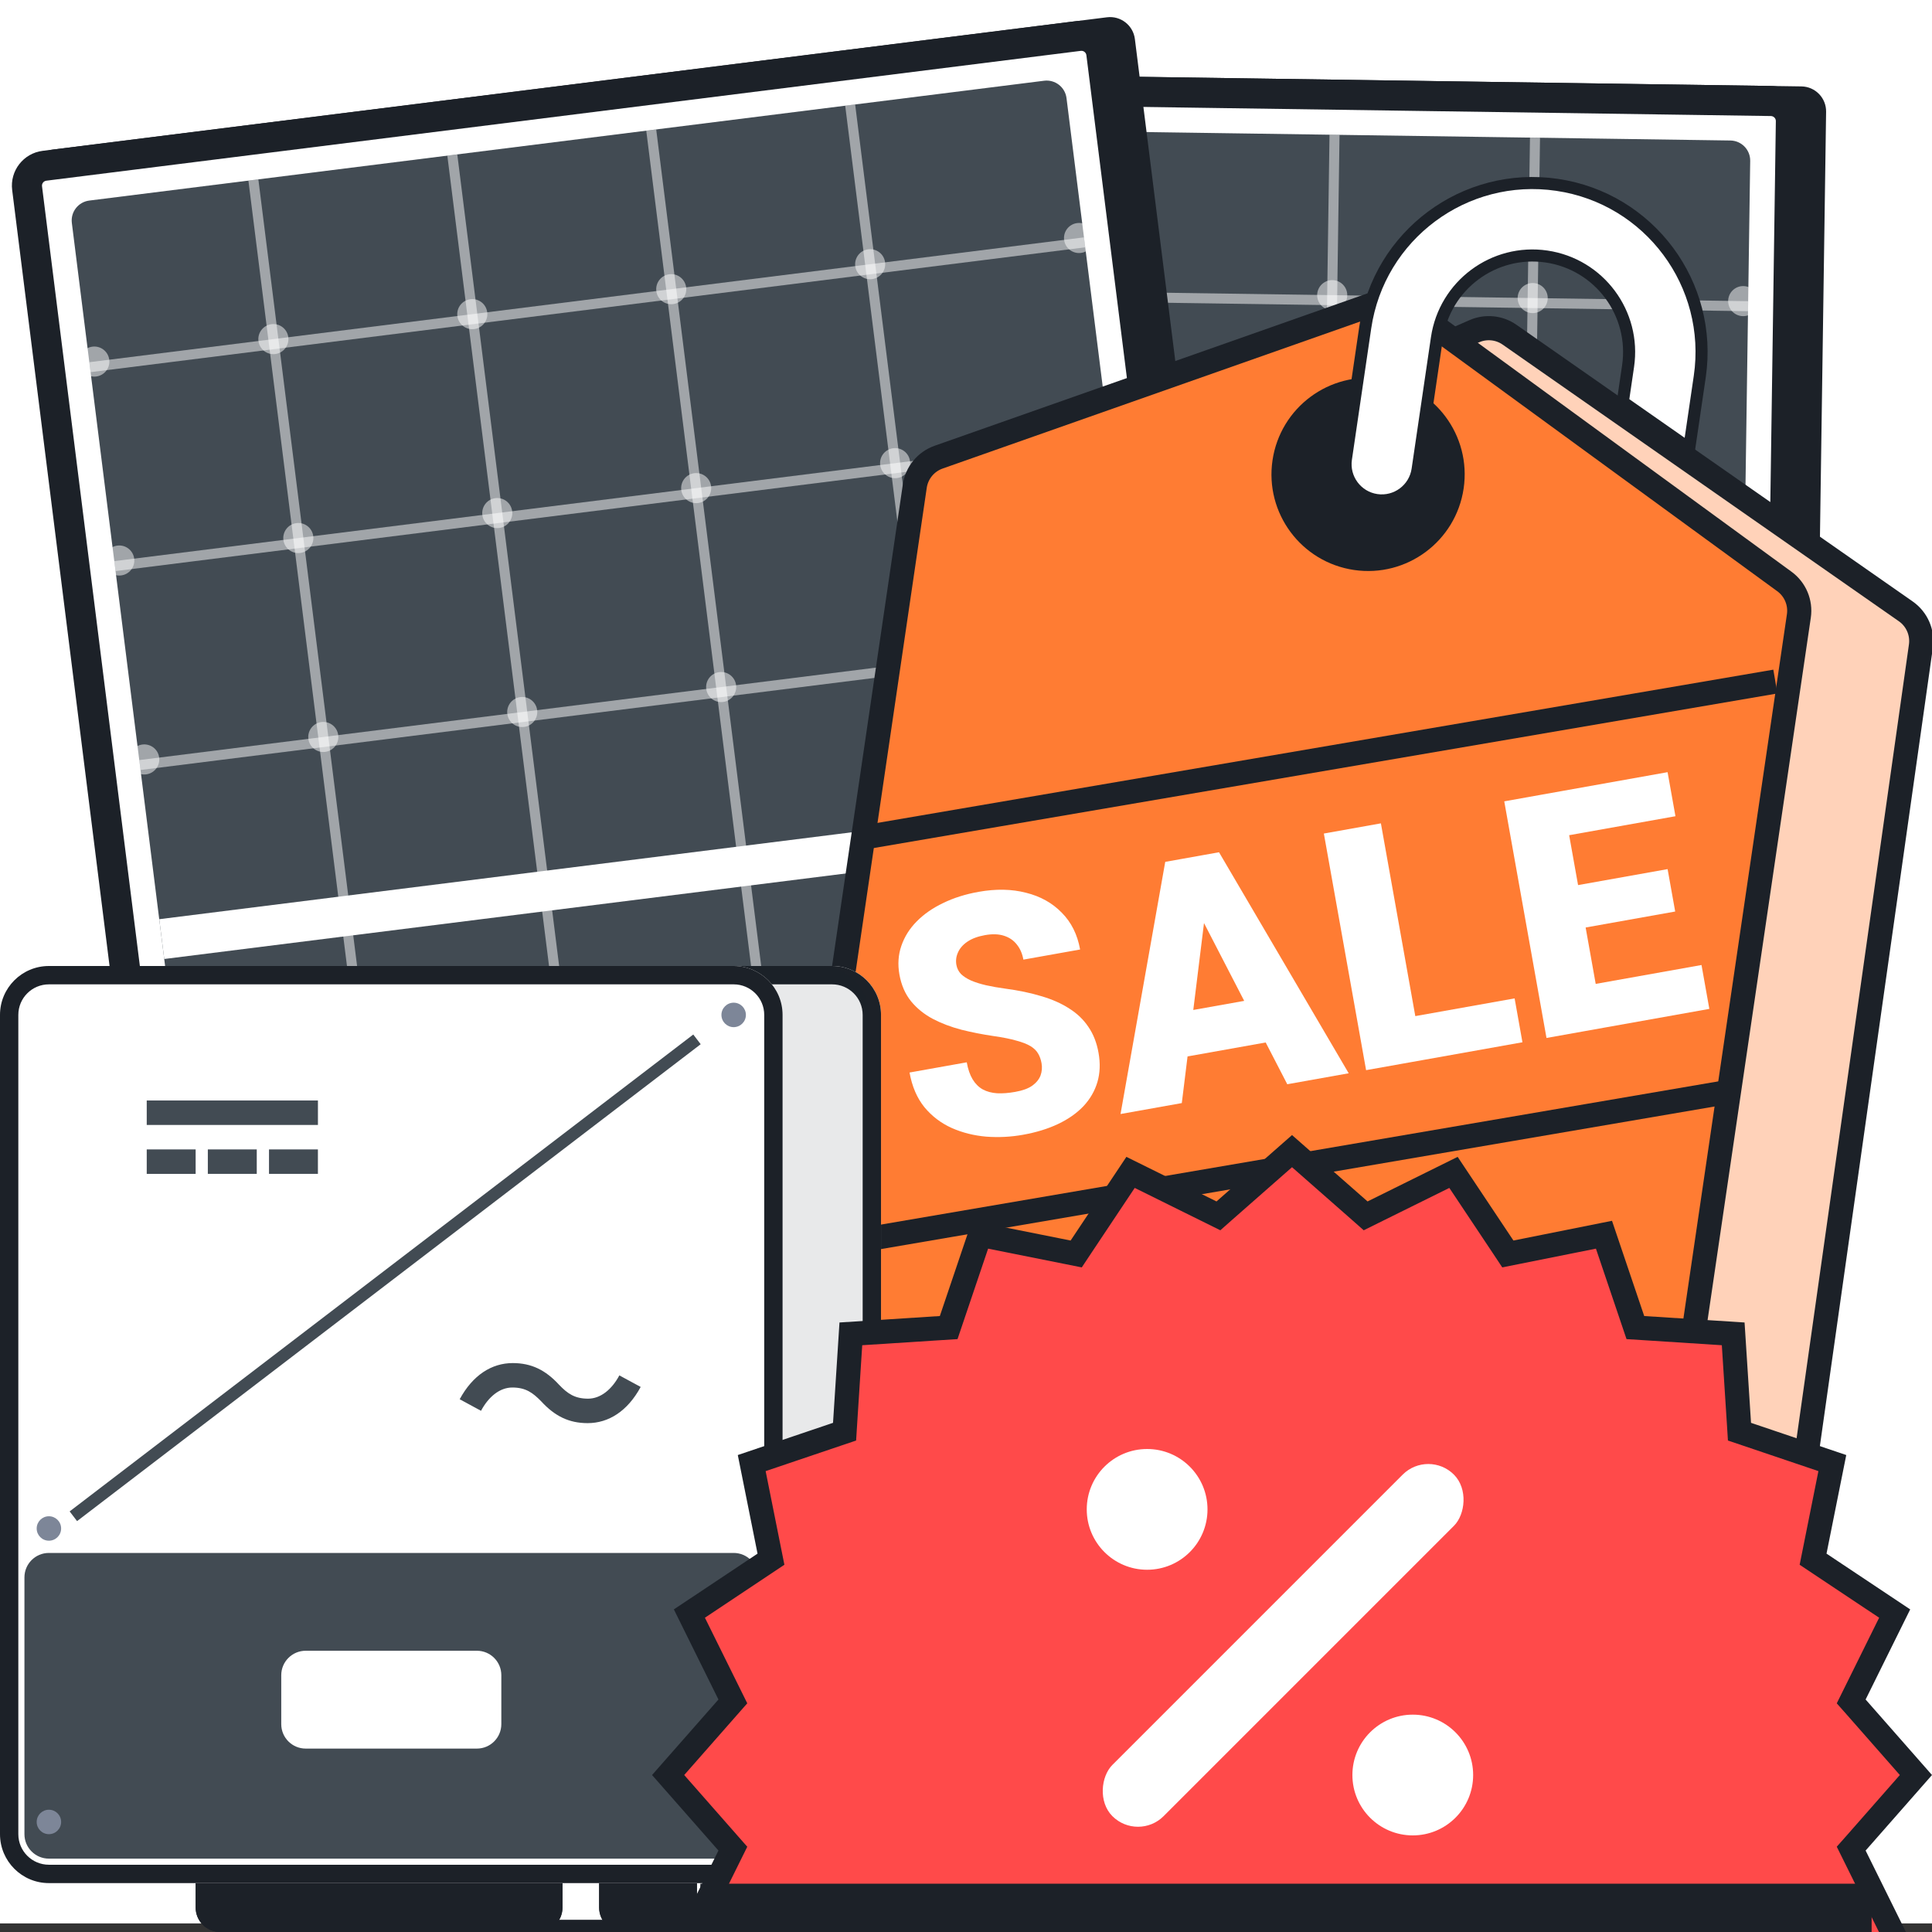 <svg width="80" height="80" viewBox="0 0 80 80" fill="none" xmlns="http://www.w3.org/2000/svg">
<rect x="0" y="0" width="80" height="80" fill="#333333" stroke="none"/>
<g id="Frame 9" clip-path="url(#clip0_14521_151)">
<path id="Rectangle 381" d="M0 -0.356H80V79.644H0V-0.356Z" fill="white"/>
<g id="Group 712">
<path id="Rectangle 383" d="M30.167 3.973C30.17 3.744 30.359 3.56 30.588 3.564L74.583 4.2C74.812 4.204 74.996 4.392 74.992 4.621L74.067 68.539C74.064 68.768 73.876 68.952 73.646 68.948L29.651 68.312C29.422 68.308 29.239 68.12 29.242 67.891L30.167 3.973Z" fill="#1C2128"/>
<path id="Rectangle 383 (Stroke)" fill-rule="evenodd" clip-rule="evenodd" d="M29.545 3.964C29.553 3.391 30.024 2.933 30.597 2.941L74.593 3.578C75.166 3.586 75.624 4.057 75.615 4.63L74.69 68.548C74.682 69.121 74.211 69.579 73.638 69.571L29.642 68.934C29.069 68.926 28.611 68.455 28.62 67.882L29.545 3.964ZM30.787 4.189L29.868 67.692L73.448 68.323L74.367 4.82L30.787 4.189Z" fill="#1C2128"/>
<path id="Rectangle 386" d="M29.332 4.376C29.338 3.917 29.715 3.551 30.174 3.558L73.339 4.182C73.798 4.189 74.164 4.566 74.157 5.024L73.244 68.112C73.238 68.571 72.861 68.937 72.402 68.93L29.237 68.306C28.779 68.299 28.412 67.922 28.419 67.464L29.332 4.376Z" fill="white"/>
<path id="Rectangle 386 (Stroke)" fill-rule="evenodd" clip-rule="evenodd" d="M28.709 4.367C28.72 3.565 29.38 2.924 30.182 2.935L73.347 3.56C74.15 3.571 74.791 4.231 74.779 5.033L73.866 68.121C73.855 68.924 73.195 69.564 72.393 69.553L29.227 68.928C28.425 68.917 27.784 68.257 27.796 67.455L28.709 4.367ZM30.164 4.18C30.049 4.179 29.955 4.27 29.954 4.385L29.041 67.473C29.039 67.587 29.131 67.681 29.245 67.683L72.411 68.308C72.525 68.309 72.62 68.218 72.621 68.103L73.534 5.015C73.536 4.901 73.444 4.807 73.329 4.805L30.164 4.18Z" fill="#1C2128"/>
<path id="Rectangle 384" d="M30.966 6.06C30.973 5.602 31.35 5.235 31.809 5.242L71.653 5.818C72.112 5.825 72.478 6.202 72.472 6.661L71.607 66.428C71.6 66.886 71.223 67.253 70.765 67.246L30.92 66.669C30.461 66.663 30.095 66.286 30.102 65.827L30.966 6.06Z" fill="#424B53"/>
<g id="Group 709">
<path id="Rectangle 387 (Stroke)" opacity="0.5" fill-rule="evenodd" clip-rule="evenodd" d="M46.751 5.458L47.166 5.464L46.277 66.892L45.862 66.886L46.751 5.458Z" fill="white"/>
<path id="Rectangle 388 (Stroke)" opacity="0.5" fill-rule="evenodd" clip-rule="evenodd" d="M55.052 5.578L55.467 5.584L54.578 67.012L54.163 67.006L55.052 5.578Z" fill="white"/>
<path id="Rectangle 389 (Stroke)" opacity="0.5" fill-rule="evenodd" clip-rule="evenodd" d="M63.353 5.698L63.769 5.704L62.88 67.132L62.465 67.126L63.353 5.698Z" fill="white"/>
<path id="Rectangle 390 (Stroke)" opacity="0.5" fill-rule="evenodd" clip-rule="evenodd" d="M38.45 5.338L38.865 5.344L37.976 66.772L37.561 66.766L38.45 5.338Z" fill="white"/>
</g>
<path id="Rectangle 385" d="M30.547 35.114L72.052 35.714L72.04 36.544L72.028 37.374L30.523 36.774L30.547 35.114Z" fill="white"/>
<path id="Rectangle 391 (Stroke)" opacity="0.5" fill-rule="evenodd" clip-rule="evenodd" d="M72.388 12.471L30.883 11.871L30.877 12.286L72.382 12.886L72.388 12.471Z" fill="white"/>
<path id="Rectangle 394 (Stroke)" opacity="0.5" fill-rule="evenodd" clip-rule="evenodd" d="M71.932 44.015L30.427 43.415L30.421 43.83L71.926 44.43L71.932 44.015Z" fill="white"/>
<path id="Rectangle 392 (Stroke)" opacity="0.5" fill-rule="evenodd" clip-rule="evenodd" d="M72.268 20.772L30.763 20.172L30.757 20.587L72.262 21.187L72.268 20.772Z" fill="white"/>
<path id="Rectangle 395 (Stroke)" opacity="0.5" fill-rule="evenodd" clip-rule="evenodd" d="M71.812 52.316L30.307 51.716L30.301 52.131L71.806 52.731L71.812 52.316Z" fill="white"/>
<path id="Rectangle 393 (Stroke)" opacity="0.5" fill-rule="evenodd" clip-rule="evenodd" d="M72.148 29.073L30.643 28.473L30.637 28.888L72.142 29.488L72.148 29.073Z" fill="white"/>
<path id="Rectangle 396 (Stroke)" opacity="0.5" fill-rule="evenodd" clip-rule="evenodd" d="M71.692 60.617L30.186 60.017L30.18 60.432L71.686 61.032L71.692 60.617Z" fill="white"/>
<path id="Union" opacity="0.5" fill-rule="evenodd" clip-rule="evenodd" d="M31.082 12.496C31.426 12.501 31.709 12.227 31.714 11.883C31.719 11.539 31.444 11.256 31.1 11.251C30.756 11.246 30.474 11.521 30.468 11.865C30.464 12.209 30.738 12.491 31.082 12.496ZM38.553 12.604C38.897 12.61 39.18 12.335 39.185 11.991C39.19 11.647 38.915 11.364 38.571 11.359C38.227 11.354 37.944 11.629 37.939 11.973C37.934 12.317 38.209 12.6 38.553 12.604ZM47.486 12.111C47.481 12.455 47.198 12.73 46.854 12.725C46.51 12.72 46.236 12.437 46.24 12.093C46.245 11.749 46.528 11.475 46.872 11.479C47.216 11.484 47.491 11.767 47.486 12.111ZM55.155 12.845C55.499 12.85 55.782 12.575 55.787 12.231C55.792 11.887 55.517 11.604 55.173 11.6C54.829 11.595 54.547 11.869 54.541 12.213C54.536 12.557 54.811 12.84 55.155 12.845ZM64.088 12.351C64.083 12.695 63.8 12.97 63.456 12.965C63.112 12.96 62.837 12.677 62.843 12.333C62.847 11.989 63.13 11.715 63.474 11.72C63.818 11.725 64.093 12.007 64.088 12.351ZM72.172 13.091C72.516 13.096 72.799 12.821 72.804 12.477C72.809 12.133 72.534 11.851 72.19 11.846C71.846 11.841 71.564 12.116 71.559 12.459C71.554 12.803 71.828 13.086 72.172 13.091Z" fill="white"/>
<path id="Union_2" opacity="0.5" fill-rule="evenodd" clip-rule="evenodd" d="M30.962 20.797C31.306 20.802 31.589 20.528 31.594 20.184C31.599 19.84 31.324 19.557 30.98 19.552C30.636 19.547 30.353 19.822 30.348 20.166C30.343 20.51 30.618 20.792 30.962 20.797ZM38.433 20.905C38.777 20.91 39.059 20.636 39.065 20.292C39.069 19.948 38.795 19.665 38.451 19.66C38.107 19.655 37.824 19.93 37.819 20.274C37.814 20.618 38.089 20.901 38.433 20.905ZM47.365 20.412C47.361 20.756 47.078 21.031 46.734 21.026C46.39 21.021 46.115 20.738 46.12 20.394C46.125 20.05 46.408 19.776 46.752 19.78C47.096 19.785 47.37 20.068 47.365 20.412ZM55.035 21.146C55.379 21.151 55.661 20.876 55.666 20.532C55.672 20.188 55.397 19.905 55.053 19.901C54.709 19.896 54.426 20.17 54.421 20.514C54.416 20.858 54.691 21.141 55.035 21.146ZM63.968 20.652C63.963 20.996 63.68 21.271 63.336 21.266C62.992 21.261 62.717 20.978 62.722 20.634C62.727 20.29 63.01 20.016 63.354 20.021C63.698 20.026 63.972 20.308 63.968 20.652ZM72.052 21.392C72.396 21.397 72.679 21.122 72.684 20.778C72.689 20.434 72.414 20.152 72.07 20.147C71.726 20.142 71.443 20.416 71.439 20.76C71.433 21.104 71.708 21.387 72.052 21.392Z" fill="white"/>
<path id="Union_3" opacity="0.5" fill-rule="evenodd" clip-rule="evenodd" d="M30.842 29.098C31.186 29.103 31.468 28.829 31.473 28.485C31.478 28.141 31.204 27.858 30.86 27.853C30.516 27.848 30.233 28.123 30.228 28.467C30.223 28.811 30.498 29.093 30.842 29.098ZM38.313 29.206C38.657 29.212 38.939 28.937 38.944 28.593C38.949 28.249 38.675 27.966 38.331 27.961C37.987 27.956 37.704 28.231 37.699 28.575C37.694 28.919 37.969 29.201 38.313 29.206ZM47.245 28.713C47.24 29.057 46.958 29.332 46.614 29.327C46.27 29.322 45.995 29.039 46 28.695C46.005 28.351 46.288 28.076 46.632 28.081C46.976 28.086 47.25 28.369 47.245 28.713ZM54.915 29.447C55.259 29.452 55.541 29.177 55.546 28.833C55.551 28.489 55.277 28.206 54.933 28.202C54.589 28.197 54.306 28.471 54.301 28.815C54.296 29.159 54.571 29.442 54.915 29.447ZM63.847 28.953C63.842 29.297 63.56 29.572 63.216 29.567C62.872 29.562 62.597 29.279 62.602 28.935C62.607 28.591 62.89 28.317 63.234 28.322C63.578 28.327 63.852 28.609 63.847 28.953ZM71.932 29.693C72.276 29.698 72.558 29.423 72.564 29.079C72.569 28.735 72.294 28.453 71.95 28.448C71.606 28.443 71.323 28.718 71.318 29.061C71.313 29.405 71.588 29.688 71.932 29.693Z" fill="white"/>
<path id="Union_4" opacity="0.5" fill-rule="evenodd" clip-rule="evenodd" d="M30.625 44.04C30.969 44.045 31.252 43.77 31.257 43.427C31.262 43.083 30.987 42.8 30.643 42.795C30.299 42.79 30.017 43.065 30.012 43.409C30.006 43.752 30.281 44.035 30.625 44.04ZM38.096 44.148C38.44 44.153 38.723 43.879 38.728 43.535C38.733 43.191 38.458 42.908 38.114 42.903C37.77 42.898 37.487 43.173 37.482 43.517C37.477 43.861 37.752 44.143 38.096 44.148ZM47.029 43.655C47.024 43.999 46.741 44.273 46.397 44.268C46.053 44.264 45.779 43.981 45.783 43.637C45.788 43.293 46.071 43.018 46.415 43.023C46.759 43.028 47.034 43.311 47.029 43.655ZM54.698 44.389C55.042 44.394 55.325 44.119 55.33 43.775C55.335 43.431 55.06 43.148 54.716 43.143C54.372 43.138 54.089 43.413 54.084 43.757C54.08 44.101 54.354 44.384 54.698 44.389ZM63.631 43.895C63.626 44.239 63.343 44.514 62.999 44.509C62.655 44.504 62.38 44.221 62.386 43.877C62.39 43.533 62.673 43.258 63.017 43.264C63.361 43.269 63.636 43.551 63.631 43.895ZM71.715 44.635C72.059 44.64 72.342 44.365 72.347 44.021C72.352 43.677 72.077 43.395 71.733 43.39C71.389 43.385 71.106 43.659 71.102 44.003C71.097 44.347 71.371 44.63 71.715 44.635Z" fill="white"/>
<path id="Union_5" opacity="0.5" fill-rule="evenodd" clip-rule="evenodd" d="M30.505 52.341C30.849 52.346 31.132 52.072 31.137 51.728C31.142 51.384 30.867 51.101 30.523 51.096C30.179 51.091 29.896 51.366 29.891 51.71C29.886 52.053 30.161 52.336 30.505 52.341ZM37.976 52.449C38.32 52.454 38.602 52.18 38.608 51.836C38.612 51.492 38.338 51.209 37.994 51.204C37.65 51.199 37.367 51.474 37.362 51.818C37.357 52.162 37.632 52.444 37.976 52.449ZM46.908 51.956C46.904 52.3 46.621 52.574 46.277 52.569C45.933 52.565 45.658 52.282 45.663 51.938C45.668 51.594 45.951 51.319 46.295 51.324C46.639 51.329 46.913 51.612 46.908 51.956ZM54.578 52.69C54.922 52.695 55.205 52.42 55.209 52.076C55.215 51.732 54.94 51.449 54.596 51.444C54.252 51.439 53.969 51.714 53.964 52.058C53.959 52.402 54.234 52.685 54.578 52.69ZM63.511 52.196C63.505 52.54 63.223 52.815 62.879 52.81C62.535 52.805 62.26 52.522 62.265 52.178C62.27 51.834 62.553 51.56 62.897 51.565C63.241 51.569 63.516 51.852 63.511 52.196ZM71.595 52.936C71.939 52.941 72.222 52.666 72.227 52.322C72.231 51.978 71.957 51.696 71.613 51.691C71.269 51.686 70.986 51.96 70.981 52.304C70.976 52.648 71.251 52.931 71.595 52.936Z" fill="white"/>
<path id="Union_6" opacity="0.5" fill-rule="evenodd" clip-rule="evenodd" d="M30.385 60.642C30.729 60.647 31.011 60.373 31.016 60.029C31.021 59.685 30.747 59.402 30.403 59.397C30.059 59.392 29.776 59.667 29.771 60.011C29.766 60.355 30.041 60.637 30.385 60.642ZM37.856 60.75C38.2 60.755 38.482 60.481 38.487 60.137C38.492 59.793 38.218 59.51 37.874 59.505C37.53 59.5 37.247 59.775 37.242 60.119C37.237 60.463 37.512 60.745 37.856 60.75ZM46.788 60.257C46.783 60.601 46.501 60.875 46.157 60.87C45.813 60.865 45.538 60.583 45.543 60.239C45.548 59.895 45.831 59.62 46.175 59.625C46.519 59.63 46.793 59.913 46.788 60.257ZM54.458 60.991C54.802 60.995 55.084 60.721 55.089 60.377C55.094 60.033 54.82 59.75 54.476 59.745C54.132 59.74 53.849 60.015 53.844 60.359C53.839 60.703 54.114 60.986 54.458 60.991ZM63.39 60.497C63.385 60.841 63.103 61.116 62.759 61.111C62.415 61.106 62.14 60.823 62.145 60.479C62.15 60.135 62.433 59.861 62.777 59.865C63.121 59.87 63.395 60.153 63.39 60.497ZM71.475 61.237C71.819 61.242 72.102 60.967 72.106 60.623C72.111 60.279 71.837 59.997 71.493 59.992C71.149 59.987 70.866 60.261 70.861 60.605C70.856 60.949 71.131 61.232 71.475 61.237Z" fill="white"/>
</g>
<g id="Group 713">
<path id="Rectangle 383_2" d="M1.893 7.276C1.865 7.049 2.026 6.841 2.254 6.813L45.911 1.334C46.139 1.305 46.346 1.466 46.375 1.694L54.335 65.121C54.363 65.348 54.202 65.556 53.975 65.584L10.317 71.063C10.09 71.092 9.882 70.93 9.854 70.703L1.893 7.276Z" fill="#1C2128"/>
<path id="Rectangle 383 (Stroke)_2" fill-rule="evenodd" clip-rule="evenodd" d="M1.277 7.354C1.205 6.785 1.608 6.266 2.177 6.195L45.835 0.716C46.403 0.644 46.922 1.047 46.993 1.616L54.954 65.043C55.025 65.612 54.622 66.131 54.053 66.202L10.396 71.681C9.827 71.752 9.308 71.349 9.237 70.781L1.277 7.354ZM2.538 7.404L10.447 70.419L53.692 64.992L45.784 1.977L2.538 7.404Z" fill="#1C2128"/>
<path id="Rectangle 386_2" d="M1.122 7.791C1.065 7.336 1.387 6.921 1.842 6.864L44.676 1.488C45.131 1.431 45.546 1.754 45.603 2.209L53.46 64.812C53.517 65.267 53.194 65.682 52.739 65.739L9.906 71.115C9.451 71.172 9.036 70.849 8.979 70.394L1.122 7.791Z" fill="white"/>
<path id="Rectangle 386 (Stroke)_2" fill-rule="evenodd" clip-rule="evenodd" d="M0.504 7.869C0.404 7.073 0.969 6.346 1.765 6.246L44.599 0.871C45.395 0.771 46.121 1.335 46.221 2.131L54.078 64.735C54.178 65.531 53.613 66.257 52.817 66.357L9.983 71.733C9.187 71.833 8.461 71.268 8.361 70.472L0.504 7.869ZM1.92 7.482C1.806 7.496 1.725 7.6 1.74 7.714L9.596 70.317C9.611 70.431 9.714 70.511 9.828 70.497L52.662 65.121C52.776 65.107 52.856 65.003 52.842 64.89L44.985 2.286C44.971 2.173 44.867 2.092 44.754 2.106L1.92 7.482Z" fill="#1C2128"/>
<path id="Rectangle 384_2" d="M2.975 9.232C2.918 8.777 3.241 8.362 3.696 8.305L43.235 3.343C43.69 3.286 44.105 3.608 44.162 4.063L51.605 63.371C51.662 63.826 51.34 64.242 50.885 64.299L11.346 69.261C10.891 69.318 10.476 68.995 10.419 68.54L2.975 9.232Z" fill="#424B53"/>
<g id="Group 709_2">
<path id="Rectangle 387 (Stroke)_2" opacity="0.5" fill-rule="evenodd" clip-rule="evenodd" d="M18.523 6.444L18.935 6.392L26.585 67.348L26.173 67.4L18.523 6.444Z" fill="white"/>
<path id="Rectangle 388 (Stroke)_2" opacity="0.5" fill-rule="evenodd" clip-rule="evenodd" d="M26.76 5.41L27.172 5.359L34.822 66.314L34.41 66.366L26.76 5.41Z" fill="white"/>
<path id="Rectangle 389 (Stroke)_2" opacity="0.5" fill-rule="evenodd" clip-rule="evenodd" d="M34.998 4.376L35.41 4.325L43.06 65.281L42.648 65.332L34.998 4.376Z" fill="white"/>
<path id="Rectangle 390 (Stroke)_2" opacity="0.5" fill-rule="evenodd" clip-rule="evenodd" d="M10.286 7.478L10.698 7.426L18.348 68.382L17.936 68.434L10.286 7.478Z" fill="white"/>
</g>
<path id="Rectangle 385_2" d="M6.594 38.062L47.78 32.894L47.883 33.717L47.987 34.541L6.801 39.71L6.594 38.062Z" fill="white"/>
<path id="Rectangle 391 (Stroke)_2" opacity="0.5" fill-rule="evenodd" clip-rule="evenodd" d="M44.886 9.829L3.699 14.998L3.751 15.41L44.937 10.241L44.886 9.829Z" fill="white"/>
<path id="Rectangle 394 (Stroke)_2" opacity="0.5" fill-rule="evenodd" clip-rule="evenodd" d="M48.814 41.131L7.628 46.3L7.68 46.712L48.866 41.543L48.814 41.131Z" fill="white"/>
<path id="Rectangle 392 (Stroke)_2" opacity="0.5" fill-rule="evenodd" clip-rule="evenodd" d="M45.92 18.067L4.733 23.235L4.785 23.647L45.971 18.478L45.92 18.067Z" fill="white"/>
<path id="Rectangle 395 (Stroke)_2" opacity="0.5" fill-rule="evenodd" clip-rule="evenodd" d="M49.847 49.368L8.661 54.537L8.713 54.949L49.899 49.78L49.847 49.368Z" fill="white"/>
<path id="Rectangle 393 (Stroke)_2" opacity="0.5" fill-rule="evenodd" clip-rule="evenodd" d="M46.953 26.304L5.767 31.473L5.818 31.884L47.005 26.716L46.953 26.304Z" fill="white"/>
<path id="Rectangle 396 (Stroke)_2" opacity="0.5" fill-rule="evenodd" clip-rule="evenodd" d="M50.882 57.605L9.695 62.774L9.747 63.186L50.933 58.017L50.882 57.605Z" fill="white"/>
<path id="Union_7" opacity="0.5" fill-rule="evenodd" clip-rule="evenodd" d="M3.984 15.59C4.325 15.547 4.567 15.236 4.524 14.895C4.481 14.553 4.17 14.312 3.829 14.354C3.488 14.397 3.246 14.709 3.288 15.05C3.331 15.391 3.643 15.633 3.984 15.59ZM11.397 14.66C11.739 14.617 11.98 14.306 11.938 13.964C11.895 13.623 11.584 13.381 11.242 13.424C10.901 13.467 10.659 13.778 10.702 14.119C10.745 14.46 11.056 14.702 11.397 14.66ZM20.175 12.931C20.218 13.272 19.976 13.583 19.635 13.626C19.293 13.669 18.982 13.427 18.939 13.085C18.896 12.744 19.138 12.433 19.48 12.39C19.821 12.347 20.132 12.589 20.175 12.931ZM27.872 12.592C28.213 12.549 28.455 12.238 28.412 11.897C28.369 11.556 28.058 11.314 27.717 11.356C27.376 11.399 27.134 11.711 27.177 12.052C27.219 12.393 27.531 12.635 27.872 12.592ZM36.649 10.863C36.692 11.204 36.45 11.515 36.109 11.558C35.768 11.601 35.457 11.359 35.414 11.018C35.371 10.677 35.613 10.366 35.954 10.323C36.295 10.28 36.607 10.522 36.649 10.863ZM44.758 10.473C45.099 10.43 45.341 10.119 45.299 9.777C45.256 9.436 44.944 9.194 44.603 9.237C44.262 9.28 44.02 9.591 44.063 9.933C44.106 10.274 44.417 10.516 44.758 10.473Z" fill="white"/>
<path id="Union_8" opacity="0.5" fill-rule="evenodd" clip-rule="evenodd" d="M5.017 23.827C5.358 23.784 5.6 23.473 5.557 23.132C5.514 22.791 5.203 22.549 4.862 22.592C4.521 22.634 4.279 22.946 4.322 23.287C4.364 23.628 4.676 23.87 5.017 23.827ZM12.431 22.897C12.772 22.854 13.014 22.543 12.971 22.201C12.928 21.86 12.617 21.618 12.275 21.661C11.934 21.704 11.692 22.015 11.735 22.357C11.778 22.698 12.089 22.94 12.431 22.897ZM21.208 21.168C21.251 21.509 21.009 21.82 20.668 21.863C20.327 21.906 20.015 21.664 19.973 21.323C19.93 20.982 20.172 20.67 20.513 20.628C20.854 20.585 21.165 20.826 21.208 21.168ZM28.905 20.829C29.246 20.787 29.488 20.475 29.445 20.134C29.402 19.793 29.091 19.551 28.75 19.594C28.409 19.637 28.167 19.948 28.21 20.289C28.253 20.63 28.564 20.872 28.905 20.829ZM37.683 19.1C37.725 19.441 37.484 19.753 37.142 19.796C36.801 19.838 36.49 19.596 36.447 19.255C36.404 18.914 36.646 18.603 36.987 18.56C37.328 18.517 37.64 18.759 37.683 19.1ZM45.791 18.71C46.133 18.667 46.375 18.356 46.332 18.015C46.289 17.674 45.978 17.432 45.636 17.474C45.295 17.517 45.053 17.829 45.096 18.17C45.139 18.511 45.45 18.753 45.791 18.71Z" fill="white"/>
<path id="Union_9" opacity="0.5" fill-rule="evenodd" clip-rule="evenodd" d="M6.051 32.065C6.392 32.022 6.634 31.71 6.591 31.369C6.549 31.028 6.237 30.786 5.896 30.829C5.555 30.872 5.313 31.183 5.356 31.524C5.399 31.865 5.71 32.107 6.051 32.065ZM13.465 31.134C13.806 31.091 14.048 30.78 14.005 30.439C13.962 30.098 13.651 29.856 13.31 29.898C12.969 29.941 12.727 30.253 12.769 30.594C12.812 30.935 13.123 31.177 13.465 31.134ZM22.242 29.405C22.285 29.746 22.043 30.058 21.702 30.1C21.361 30.143 21.049 29.901 21.007 29.56C20.964 29.219 21.206 28.908 21.547 28.865C21.888 28.822 22.199 29.064 22.242 29.405ZM29.939 29.067C30.28 29.024 30.522 28.712 30.48 28.371C30.437 28.03 30.125 27.788 29.784 27.831C29.443 27.874 29.201 28.185 29.244 28.526C29.287 28.867 29.598 29.109 29.939 29.067ZM38.717 27.337C38.76 27.679 38.518 27.99 38.176 28.033C37.835 28.076 37.524 27.834 37.481 27.492C37.438 27.151 37.68 26.84 38.022 26.797C38.363 26.754 38.674 26.996 38.717 27.337ZM46.826 26.947C47.167 26.904 47.409 26.593 47.366 26.252C47.323 25.911 47.012 25.669 46.671 25.712C46.329 25.755 46.087 26.066 46.13 26.407C46.173 26.748 46.484 26.99 46.826 26.947Z" fill="white"/>
<path id="Union_10" opacity="0.5" fill-rule="evenodd" clip-rule="evenodd" d="M7.912 46.892C8.253 46.849 8.495 46.537 8.452 46.196C8.409 45.855 8.098 45.613 7.756 45.656C7.415 45.699 7.173 46.01 7.216 46.351C7.259 46.693 7.57 46.934 7.912 46.892ZM15.325 45.961C15.666 45.918 15.908 45.607 15.865 45.266C15.822 44.925 15.511 44.683 15.17 44.726C14.829 44.768 14.587 45.08 14.63 45.421C14.673 45.762 14.984 46.004 15.325 45.961ZM24.103 44.232C24.145 44.573 23.904 44.885 23.562 44.927C23.221 44.97 22.91 44.728 22.867 44.387C22.824 44.046 23.066 43.735 23.407 43.692C23.748 43.649 24.06 43.891 24.103 44.232ZM31.8 43.894C32.141 43.851 32.383 43.539 32.34 43.198C32.297 42.857 31.986 42.615 31.645 42.658C31.303 42.701 31.061 43.012 31.104 43.353C31.147 43.695 31.458 43.937 31.8 43.894ZM40.577 42.164C40.62 42.506 40.378 42.817 40.037 42.86C39.696 42.903 39.384 42.661 39.342 42.32C39.299 41.978 39.541 41.667 39.882 41.624C40.223 41.581 40.534 41.823 40.577 42.164ZM48.686 41.774C49.027 41.732 49.269 41.42 49.226 41.079C49.184 40.738 48.872 40.496 48.531 40.539C48.19 40.582 47.948 40.893 47.991 41.234C48.033 41.575 48.345 41.817 48.686 41.774Z" fill="white"/>
<path id="Union_11" opacity="0.5" fill-rule="evenodd" clip-rule="evenodd" d="M8.946 55.129C9.287 55.086 9.529 54.775 9.486 54.434C9.443 54.092 9.132 53.85 8.791 53.893C8.449 53.936 8.208 54.247 8.25 54.589C8.293 54.93 8.605 55.172 8.946 55.129ZM16.359 54.199C16.701 54.156 16.942 53.844 16.899 53.503C16.857 53.162 16.545 52.92 16.204 52.963C15.863 53.006 15.621 53.317 15.664 53.658C15.707 53.999 16.018 54.241 16.359 54.199ZM25.137 52.469C25.18 52.811 24.938 53.122 24.596 53.165C24.255 53.208 23.944 52.966 23.901 52.624C23.858 52.283 24.1 51.972 24.442 51.929C24.783 51.886 25.094 52.128 25.137 52.469ZM32.834 52.131C33.175 52.088 33.417 51.777 33.374 51.436C33.331 51.094 33.02 50.852 32.679 50.895C32.337 50.938 32.096 51.249 32.139 51.591C32.181 51.932 32.493 52.174 32.834 52.131ZM41.611 50.402C41.654 50.743 41.412 51.054 41.071 51.097C40.73 51.14 40.419 50.898 40.376 50.557C40.333 50.216 40.575 49.904 40.916 49.862C41.257 49.819 41.569 50.061 41.611 50.402ZM49.72 50.012C50.061 49.969 50.303 49.658 50.261 49.316C50.218 48.975 49.906 48.733 49.565 48.776C49.224 48.819 48.982 49.13 49.025 49.471C49.068 49.813 49.379 50.054 49.72 50.012Z" fill="white"/>
<path id="Union_12" opacity="0.5" fill-rule="evenodd" clip-rule="evenodd" d="M9.979 63.366C10.32 63.323 10.562 63.012 10.519 62.671C10.476 62.33 10.165 62.088 9.824 62.13C9.483 62.173 9.241 62.485 9.284 62.826C9.326 63.167 9.638 63.409 9.979 63.366ZM17.392 62.436C17.734 62.393 17.976 62.082 17.933 61.74C17.89 61.399 17.579 61.157 17.237 61.2C16.896 61.243 16.654 61.554 16.697 61.895C16.74 62.237 17.051 62.479 17.392 62.436ZM26.17 60.707C26.213 61.048 25.971 61.359 25.63 61.402C25.288 61.445 24.977 61.203 24.934 60.862C24.892 60.52 25.134 60.209 25.475 60.166C25.816 60.124 26.127 60.365 26.17 60.707ZM33.867 60.368C34.208 60.325 34.45 60.014 34.407 59.673C34.364 59.332 34.053 59.09 33.712 59.133C33.371 59.175 33.129 59.487 33.172 59.828C33.215 60.169 33.526 60.411 33.867 60.368ZM42.645 58.639C42.687 58.98 42.446 59.292 42.104 59.334C41.763 59.377 41.452 59.135 41.409 58.794C41.366 58.453 41.608 58.142 41.949 58.099C42.29 58.056 42.602 58.298 42.645 58.639ZM50.753 58.249C51.095 58.206 51.337 57.895 51.294 57.554C51.251 57.212 50.94 56.971 50.598 57.013C50.257 57.056 50.015 57.367 50.058 57.709C50.101 58.05 50.412 58.292 50.753 58.249Z" fill="white"/>
</g>
<g id="Group 1002">
<g id="Group 997">
<path id="Rectangle 554" d="M44.923 21.544C44.999 21.032 45.332 20.595 45.806 20.388L61.047 13.715C61.526 13.505 62.079 13.56 62.507 13.859L78.914 25.315C79.377 25.638 79.619 26.195 79.54 26.755L73.394 70.183C73.25 71.197 72.156 71.772 71.24 71.316L40.877 56.191C40.296 55.901 39.967 55.272 40.061 54.63L44.923 21.544Z" fill="#FFD2B9" stroke="#1C2128"/>
<path id="Rectangle 555" d="M37.88 20.127C37.961 19.576 38.34 19.116 38.866 18.93L56.986 12.55C57.452 12.386 57.969 12.462 58.368 12.753L73.887 24.077C74.337 24.405 74.568 24.956 74.487 25.507L69.137 61.908C69.017 62.728 68.255 63.295 67.435 63.174L33.797 58.231C32.977 58.111 32.41 57.349 32.531 56.529L37.88 20.127Z" fill="#FF7C33" stroke="#1C2128"/>
<circle id="Ellipse 45" cx="56.649" cy="19.644" r="4" transform="rotate(8.36 56.649 19.644)" fill="#1C2128"/>
<path id="Subtract" d="M56.532 13.562C57.094 9.737 60.651 7.092 64.475 7.654C68.3 8.216 70.945 11.773 70.383 15.598L69.947 18.566L67.197 16.645L67.415 15.161C67.736 12.976 66.225 10.944 64.039 10.622C61.854 10.301 59.821 11.812 59.5 13.998L58.7 19.44C58.58 20.259 57.818 20.826 56.998 20.706C56.179 20.585 55.612 19.823 55.732 19.004L56.532 13.562Z" fill="white" stroke="#1C2128" stroke-width="0.5"/>
</g>
<path id="Vector 163" d="M35.514 34.722L73.514 28.222" stroke="#1C2128"/>
<path id="Vector 164" d="M33.514 51.722L71.514 45.222" stroke="#1C2128"/>
<g id="SALE">
<path d="M43.128 44.025C43.101 43.873 43.054 43.74 42.987 43.627C42.92 43.509 42.816 43.407 42.676 43.321C42.535 43.235 42.341 43.159 42.093 43.092C41.849 43.02 41.532 42.956 41.142 42.901C40.686 42.834 40.242 42.747 39.811 42.639C39.379 42.526 38.984 42.376 38.627 42.19C38.269 41.999 37.968 41.757 37.726 41.462C37.483 41.163 37.322 40.794 37.243 40.354C37.168 39.932 37.195 39.536 37.323 39.166C37.451 38.792 37.661 38.455 37.956 38.157C38.253 37.854 38.62 37.599 39.055 37.392C39.489 37.18 39.978 37.026 40.521 36.929C41.239 36.801 41.894 36.813 42.486 36.967C43.082 37.115 43.575 37.39 43.966 37.793C44.361 38.19 44.614 38.698 44.725 39.317L42.376 39.736C42.332 39.489 42.242 39.281 42.105 39.111C41.972 38.94 41.796 38.819 41.575 38.748C41.353 38.676 41.09 38.667 40.785 38.722C40.489 38.775 40.248 38.864 40.062 38.99C39.876 39.115 39.745 39.264 39.67 39.435C39.593 39.601 39.57 39.774 39.602 39.954C39.629 40.102 39.693 40.229 39.796 40.336C39.902 40.437 40.04 40.526 40.211 40.602C40.387 40.677 40.593 40.742 40.829 40.797C41.071 40.851 41.338 40.898 41.632 40.938C42.182 41.011 42.678 41.115 43.118 41.249C43.563 41.379 43.947 41.548 44.272 41.759C44.6 41.964 44.865 42.218 45.067 42.52C45.274 42.821 45.414 43.178 45.487 43.59C45.566 44.03 45.55 44.435 45.441 44.807C45.331 45.178 45.138 45.511 44.862 45.806C44.585 46.096 44.236 46.341 43.813 46.542C43.391 46.742 42.906 46.891 42.358 46.989C41.856 47.079 41.349 47.104 40.837 47.066C40.33 47.022 39.855 46.904 39.413 46.709C38.97 46.511 38.592 46.224 38.28 45.849C37.972 45.469 37.766 44.99 37.662 44.411L40.031 43.988C40.082 44.275 40.164 44.511 40.275 44.694C40.387 44.878 40.527 45.017 40.697 45.112C40.866 45.202 41.063 45.255 41.288 45.27C41.512 45.281 41.763 45.262 42.041 45.212C42.342 45.159 42.577 45.073 42.745 44.955C42.913 44.832 43.027 44.691 43.087 44.533C43.145 44.37 43.159 44.2 43.128 44.025Z" fill="white"/>
<path d="M49.943 37.51L48.936 45.676L46.399 46.129L48.25 35.688L49.858 35.401L49.943 37.51ZM53.303 44.896L49.526 37.585L48.849 35.581L50.477 35.29L55.847 44.442L53.303 44.896ZM52.557 41.259L52.883 43.082L47.855 43.98L47.53 42.156L52.557 41.259Z" fill="white"/>
<path d="M62.717 41.341L63.041 43.158L58.088 44.042L57.764 42.225L62.717 41.341ZM57.18 34.093L58.929 43.892L56.567 44.313L54.818 34.515L57.18 34.093Z" fill="white"/>
<path d="M70.456 39.959L70.78 41.776L65.558 42.708L65.234 40.891L70.456 39.959ZM64.65 32.76L66.399 42.558L64.037 42.98L62.288 33.182L64.65 32.76ZM69.052 35.988L69.366 37.744L64.817 38.556L64.503 36.8L69.052 35.988ZM69.051 31.974L69.377 33.798L64.134 34.734L63.809 32.91L69.051 31.974Z" fill="white"/>
</g>
</g>
<g id="Group 715">
<path id="Rectangle 398" d="M8.633 42.025C8.633 40.907 9.54 40 10.658 40H34.456C35.574 40 36.481 40.907 36.481 42.025V75.949C36.481 77.068 35.574 77.975 34.456 77.975H10.658C9.54 77.975 8.633 77.068 8.633 75.949V42.025Z" fill="white"/>
<path id="Rectangle 398 (Stroke)" fill-rule="evenodd" clip-rule="evenodd" d="M34.456 40.76H10.658C9.959 40.76 9.392 41.326 9.392 42.025V75.949C9.392 76.648 9.959 77.215 10.658 77.215H34.456C35.155 77.215 35.721 76.648 35.721 75.949V42.025C35.721 41.326 35.155 40.76 34.456 40.76ZM10.658 40C9.54 40 8.633 40.907 8.633 42.025V75.949C8.633 77.068 9.54 77.975 10.658 77.975H34.456C35.574 77.975 36.481 77.068 36.481 75.949V42.025C36.481 40.907 35.574 40 34.456 40H10.658Z" fill="#1C2128"/>
<path id="Rectangle 409" opacity="0.1" d="M8.128 42.025C8.128 40.907 9.035 40 10.153 40H33.951C35.069 40 35.976 40.907 35.976 42.025V75.949C35.976 77.068 35.069 77.975 33.951 77.975H10.153C9.035 77.975 8.128 77.068 8.128 75.949V42.025Z" fill="#1C2128"/>
<path id="Rectangle 400" d="M20.759 75.949H27.847V80H20.759V75.949Z" fill="white"/>
<path id="Rectangle 400 (Stroke)" fill-rule="evenodd" clip-rule="evenodd" d="M27.341 76.456H21.265V79.494H27.341V76.456ZM20.759 75.949V80H27.847V75.949H20.759Z" fill="#1C2128"/>
<path id="Rectangle 404" d="M26.835 77.468H31.898V78.987C31.898 79.547 31.445 80 30.886 80H27.848C27.288 80 26.835 79.547 26.835 78.987V77.468Z" fill="white"/>
<path id="Rectangle 404 (Stroke)" fill-rule="evenodd" clip-rule="evenodd" d="M31.392 77.975H27.341V78.987C27.341 79.267 27.568 79.494 27.848 79.494H30.886C31.165 79.494 31.392 79.267 31.392 78.987V77.975ZM26.835 77.468V78.987C26.835 79.547 27.288 80 27.848 80H30.886C31.445 80 31.898 79.547 31.898 78.987V77.468H26.835Z" fill="#1C2128"/>
<path id="Rectangle 405" d="M24.809 75.949H28.859V78.987C28.859 79.547 28.406 80 27.847 80H25.821C25.262 80 24.809 79.547 24.809 78.987V75.949Z" fill="#1C2128"/>
<path id="Rectangle 405 (Stroke)" fill-rule="evenodd" clip-rule="evenodd" d="M28.353 76.456H25.315V78.987C25.315 79.267 25.542 79.494 25.821 79.494H27.847C28.126 79.494 28.353 79.267 28.353 78.987V76.456ZM24.809 75.949V78.987C24.809 79.547 25.262 80 25.821 80H27.847C28.406 80 28.859 79.547 28.859 78.987V75.949H24.809Z" fill="#1C2128"/>
<path id="Rectangle 403" d="M8.102 75.949H23.291V78.987C23.291 79.547 22.838 80 22.279 80H9.114C8.555 80 8.102 79.547 8.102 78.987V75.949Z" fill="#1C2128"/>
<path id="Rectangle 403 (Stroke)" fill-rule="evenodd" clip-rule="evenodd" d="M22.785 76.456H8.608V78.987C8.608 79.267 8.835 79.494 9.114 79.494H22.279C22.558 79.494 22.785 79.267 22.785 78.987V76.456ZM8.102 75.949V78.987C8.102 79.547 8.555 80 9.114 80H22.279C22.838 80 23.291 79.547 23.291 78.987V75.949H8.102Z" fill="#1C2128"/>
<path id="Rectangle 402" d="M0 42.025C0 40.907 0.907 40 2.025 40H30.38C31.498 40 32.405 40.907 32.405 42.025V75.949C32.405 77.068 31.498 77.975 30.38 77.975H2.025C0.907 77.975 0 77.068 0 75.949L0 42.025Z" fill="white"/>
<path id="Rectangle 402 (Stroke)" fill-rule="evenodd" clip-rule="evenodd" d="M30.38 40.76H2.025C1.326 40.76 0.759 41.326 0.759 42.025L0.759 75.949C0.759 76.648 1.326 77.215 2.025 77.215H30.38C31.079 77.215 31.645 76.648 31.645 75.949V42.025C31.645 41.326 31.079 40.76 30.38 40.76ZM2.025 40C0.907 40 0 40.907 0 42.025L0 75.949C0 77.068 0.907 77.975 2.025 77.975H30.38C31.498 77.975 32.405 77.068 32.405 75.949V42.025C32.405 40.907 31.498 40 30.38 40H2.025Z" fill="#1C2128"/>
<g id="Group 982">
<path id="Rectangle 531" d="M6.076 45.569H13.165V46.582H6.076V45.569Z" fill="#424B53"/>
<path id="Rectangle 532" d="M6.076 47.595H8.101V48.608H6.076V47.595Z" fill="#424B53"/>
<path id="Rectangle 533" d="M8.606 47.595H10.632V48.607H8.606V47.595Z" fill="#424B53"/>
<path id="Rectangle 534" d="M11.139 47.595H13.164V48.607H11.139V47.595Z" fill="#424B53"/>
</g>
<path id="&#239;&#189;&#158;" d="M22.413 58.029C22.065 57.673 21.773 57.454 21.214 57.454C20.688 57.454 20.226 57.843 19.918 58.418L19.035 57.94C19.578 56.936 20.364 56.442 21.231 56.442C22.008 56.442 22.592 56.733 23.151 57.341C23.499 57.705 23.799 57.916 24.35 57.916C24.876 57.916 25.338 57.527 25.646 56.952L26.529 57.43C25.986 58.434 25.2 58.929 24.333 58.929C23.556 58.929 22.972 58.637 22.413 58.029Z" fill="#424B53"/>
<path id="Rectangle 401" d="M1.012 65.316C1.012 64.757 1.465 64.304 2.024 64.304H30.379C30.938 64.304 31.391 64.757 31.391 65.316V75.949C31.391 76.508 30.938 76.962 30.379 76.962H2.024C1.465 76.962 1.012 76.508 1.012 75.949V65.316Z" fill="#424B53"/>
<path id="Union_13" fill-rule="evenodd" clip-rule="evenodd" d="M30.379 42.532C30.659 42.532 30.886 42.305 30.886 42.025C30.886 41.746 30.659 41.519 30.379 41.519C30.1 41.519 29.873 41.746 29.873 42.025C29.873 42.305 30.1 42.532 30.379 42.532ZM2.025 63.797C2.305 63.797 2.531 63.571 2.531 63.291C2.531 63.011 2.305 62.785 2.025 62.785C1.745 62.785 1.519 63.011 1.519 63.291C1.519 63.571 1.745 63.797 2.025 63.797ZM2.531 75.443C2.531 75.723 2.305 75.949 2.025 75.949C1.745 75.949 1.519 75.723 1.519 75.443C1.519 75.163 1.745 74.937 2.025 74.937C2.305 74.937 2.531 75.163 2.531 75.443ZM29.873 75.949C30.153 75.949 30.379 75.723 30.379 75.443C30.379 75.163 30.153 74.937 29.873 74.937C29.593 74.937 29.367 75.163 29.367 75.443C29.367 75.723 29.593 75.949 29.873 75.949Z" fill="#7D8698"/>
<path id="Rectangle 406" d="M11.646 69.367C11.646 68.808 12.099 68.354 12.658 68.354H19.747C20.306 68.354 20.759 68.808 20.759 69.367V71.392C20.759 71.952 20.306 72.405 19.747 72.405H12.658C12.099 72.405 11.646 71.952 11.646 71.392V69.367Z" fill="white"/>
<path id="Vector 162 (Stroke)" fill-rule="evenodd" clip-rule="evenodd" d="M2.884 62.584L28.707 42.837L29.014 43.239L3.191 62.986L2.884 62.584Z" fill="#424B53"/>
</g>
<g id="Group 1005">
<path id="Star 1" d="M56.297 50.124L56.548 50.346L56.849 50.197L60.186 48.546L62.252 51.645L62.437 51.924L62.766 51.858L66.417 51.127L67.61 54.655L67.717 54.972L68.051 54.993L71.768 55.232L72.007 58.949L72.028 59.283L72.345 59.39L75.873 60.583L75.142 64.234L75.076 64.563L75.355 64.749L78.454 66.814L76.803 70.151L76.654 70.452L76.876 70.703L79.334 73.5L76.876 76.297L76.654 76.548L76.803 76.849L78.454 80.186L75.355 82.251L75.076 82.437L75.142 82.766L75.873 86.417L72.345 87.61L72.028 87.717L72.007 88.051L71.768 91.768L68.051 92.007L67.717 92.028L67.61 92.345L66.417 95.873L62.766 95.142L62.437 95.076L62.252 95.355L60.186 98.454L56.849 96.803L56.548 96.654L56.297 96.876L53.5 99.334L50.703 96.876L50.452 96.654L50.151 96.803L46.814 98.454L44.748 95.355L44.563 95.076L44.234 95.142L40.583 95.873L39.39 92.345L39.283 92.028L38.949 92.007L35.232 91.768L34.993 88.051L34.972 87.717L34.655 87.61L31.127 86.417L31.858 82.766L31.924 82.437L31.645 82.251L28.546 80.186L30.197 76.849L30.346 76.548L30.125 76.297L27.666 73.5L30.125 70.703L30.346 70.452L30.197 70.151L28.546 66.814L31.645 64.749L31.924 64.563L31.858 64.234L31.127 60.583L34.655 59.39L34.972 59.283L34.993 58.949L35.232 55.232L38.949 54.993L39.283 54.972L39.39 54.655L40.583 51.127L44.234 51.858L44.563 51.924L44.748 51.645L46.814 48.546L50.151 50.197L50.452 50.346L50.703 50.124L53.5 47.666L56.297 50.124Z" fill="#FF4A4A" stroke="#1C2128"/>
<path id="Vector 166" d="M29 79H77.5" stroke="#1C2128" stroke-width="2"/>
<g id="Group 1004">
<rect id="Rectangle 545" x="59.143" y="60" width="3" height="20" rx="1.5" transform="rotate(45 59.143 60)" fill="white"/>
<circle id="Ellipse 38" cx="47.5" cy="62.5" r="2.5" fill="white"/>
<circle id="Ellipse 39" cx="58.5" cy="73.5" r="2.5" fill="white"/>
</g>
</g>
</g>
<defs>
<clipPath id="clip0_14521_151">
<rect width="80" height="80" fill="white"/>
</clipPath>
</defs>
</svg>
